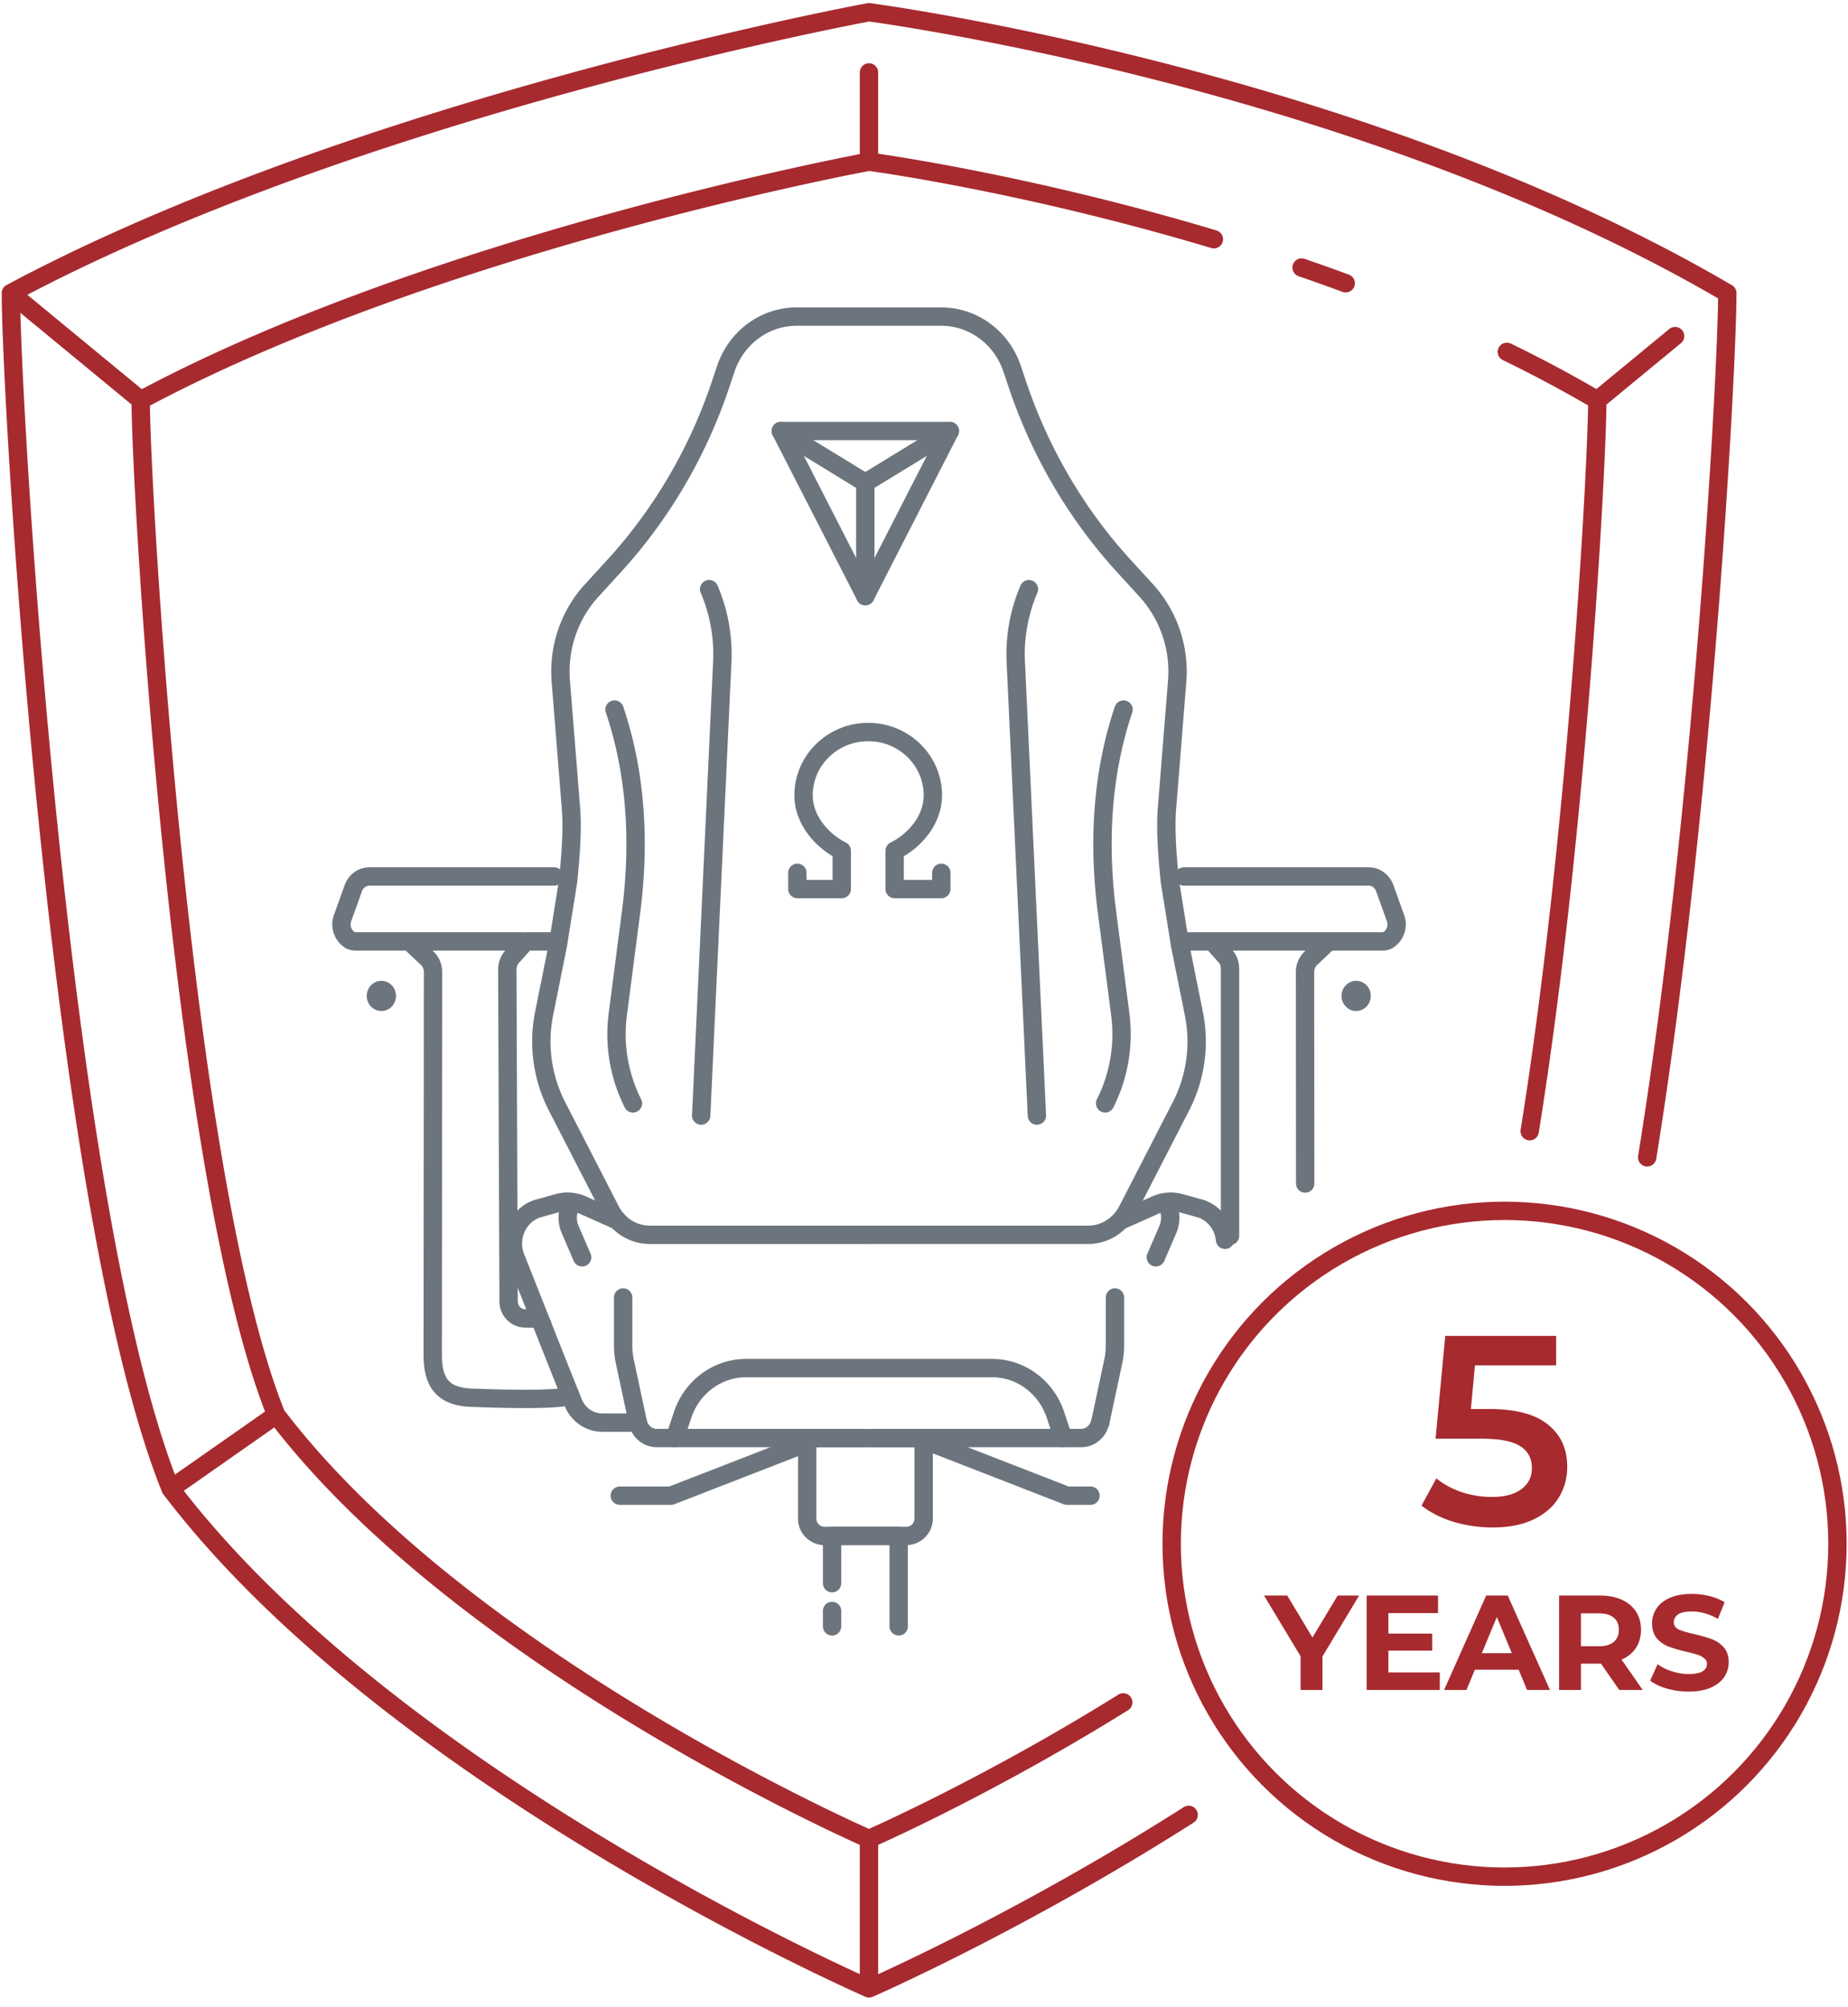 <svg xmlns="http://www.w3.org/2000/svg" width="151" height="164" fill="none" viewBox="0 0 151 164"><path stroke="#A72A2F" stroke-linecap="round" stroke-linejoin="round" stroke-miterlimit="10" stroke-width="1.5" d="M109.959 23.146c-1.205-.447-2.41-.875-3.606-1.287M.889 23.951C29.49 8.651 71.005 1 71.005 1s39.921 5.243 70.133 22.951c0 6.181-1.972 42.33-6.547 70.612M.889 23.951c0 8.57 3.79 74.736 13.052 97.687 18.145 23.87 57.072 40.825 57.072 40.825s12.193-5.311 26.112-14.174M.89 23.951l10.607 8.745M71.004 13.21V5.919m0 7.292s12.57 1.654 28.18 6.337m-28.18-6.337s-35.233 6.495-59.508 19.485m119.026 0 6.35-5.235M11.496 32.696c0 7.274 3.22 63.426 11.073 82.911m48.435 34.646v12.21m0-12.21S37.97 135.862 22.57 115.607m48.435 34.646s9.55-4.161 20.775-11.156m-77.838-17.45 8.628-6.04m100.556-86.859a108.214 108.214 0 0 1 7.388 3.948c0 5.232-1.665 35.754-5.523 59.729"/><path stroke="#6C757D" stroke-linecap="round" stroke-linejoin="round" stroke-miterlimit="10" stroke-width="1.5" d="M51.717 90.153a12.569 12.569 0 0 1-1.24-7.248l.598-4.613.483-3.72c.73-5.594.449-11.283-1.345-16.597M46.572 98.477l-.097.367a2.442 2.442 0 0 0 .114 1.62l.976 2.267M52.121 116.237l.027.088c.202.7.818 1.173 1.521 1.173h17.037"/><path stroke="#6C757D" stroke-linecap="round" stroke-linejoin="round" stroke-miterlimit="10" stroke-width="1.5" d="M50.916 106.014v3.903c0 .456.044.902.141 1.34l1.064 4.98H49.22c-1.056 0-1.997-.656-2.401-1.672l-.51-1.277-.493-1.235-3.685-9.304c-.633-1.594.158-3.405 1.724-3.974l1.732-.482a2.934 2.934 0 0 1 1.988.149l2.894 1.287M57.293 91.15l1.724-37.061a13.536 13.536 0 0 0-1.073-5.952"/><path stroke="#6C757D" stroke-linecap="round" stroke-linejoin="round" stroke-miterlimit="10" stroke-width="1.5" d="M44.302 108.193a.773.773 0 0 0-.686-.455l-.73-.018c-.739-.008-1.328-.63-1.328-1.4l-.053-13.375-.052-13.734c0-.429.167-.84.475-1.13l1.037-1.161h1.953"/><path stroke="#6C757D" stroke-linecap="round" stroke-linejoin="round" stroke-miterlimit="10" stroke-width="1.5" d="M45.279 71.613H30.195c-.59 0-1.109.376-1.32.945l-.888 2.469a1.508 1.508 0 0 0 .405 1.62l.096.078c.255.228.58.195.915.195h4.046l1.372 1.293c.352.289.554.727.563 1.19l-.027 31.276c0 2.503.986 3.536 3.536 3.536 0 0 7.459.315 7.687-.262M32.968 76.92h9.623M65.956 117.883l-11.126 4.324h-4.186"/><path stroke="#6C757D" stroke-linecap="round" stroke-linejoin="round" stroke-miterlimit="10" stroke-width="1.5" d="M71.004 100.893h17.908c1.345 0 2.577-.771 3.21-1.996l4.38-8.517a11.54 11.54 0 0 0 1.047-7.563l-1.117-5.558-.845-5.278c-.176-1.751-.378-4.114-.237-5.874l.835-10.434a9.844 9.844 0 0 0-2.498-7.396l-1.864-2.04c-3.87-4.236-6.825-9.287-8.681-14.793l-.44-1.313c-.862-2.556-3.184-4.263-5.787-4.263h-11.82c-2.613 0-4.935 1.716-5.788 4.263l-.44 1.313c-1.856 5.515-4.81 10.557-8.68 14.793l-1.865 2.04c-1.812 1.987-2.718 4.674-2.498 7.396l.835 10.434c.141 1.76-.061 4.114-.237 5.874l-.845 5.278-1.117 5.558a11.58 11.58 0 0 0 1.047 7.563l4.38 8.517c.633 1.234 1.865 1.996 3.21 1.996h17.907Z"/><path stroke="#6C757D" stroke-linecap="round" stroke-linejoin="round" stroke-miterlimit="10" stroke-width="1.5" d="M90.301 90.152a12.568 12.568 0 0 0 1.24-7.247l-.598-4.613-.484-3.72c-.73-5.594-.448-11.284 1.346-16.597M95.438 98.477l.096.367c.15.534.106 1.112-.114 1.62l-.976 2.267M89.888 116.237l-.027.088c-.202.7-.818 1.173-1.521 1.173H71.303"/><path stroke="#6C757D" stroke-linecap="round" stroke-linejoin="round" stroke-miterlimit="10" stroke-width="1.5" d="M91.102 106.013v3.904c0 .456-.044.902-.141 1.34l-1.064 4.98m1.662-16.508 2.894-1.287a2.934 2.934 0 0 1 1.987-.149l1.733.481c1.098.4 1.815 1.41 1.927 2.527M86.87 117.498l-.632-1.9c-.766-2.284-2.841-3.816-5.18-3.816H60.96c-2.33 0-4.415 1.532-5.18 3.816l-.634 1.9M84.725 91.15 83 54.09a13.536 13.536 0 0 1 1.073-5.952M100.504 100.979V79.211c0-.43-.115-.84-.423-1.13l-1.037-1.161H97.09"/><path stroke="#6C757D" stroke-linecap="round" stroke-linejoin="round" stroke-miterlimit="10" stroke-width="1.5" d="M96.74 71.613h15.083c.59 0 1.109.376 1.32.945l.888 2.469a1.508 1.508 0 0 1-.405 1.62l-.096.078c-.255.227-.581.195-.915.195h-4.046l-1.372 1.293a1.574 1.574 0 0 0-.563 1.19l.013 17.299M108.888 76.92h-9.624M76.062 117.883l11.117 4.324h1.927M63.801 35.218H77.61l-6.904 13.488L63.8 35.217Z"/><path stroke="#6C757D" stroke-linecap="round" stroke-linejoin="round" stroke-miterlimit="10" stroke-width="1.5" d="m63.801 35.218 6.904 4.227 6.905-4.227M70.705 48.706v-9.26M74.048 125.498h-6.676c-.782 0-1.416-.63-1.416-1.409v-6.582h9.517v6.582a1.425 1.425 0 0 1-1.425 1.409Z"/><path stroke="#6C757D" stroke-linecap="round" stroke-linejoin="round" stroke-miterlimit="10" stroke-width="1.5" d="M67.988 129.358v-3.86h5.444v7.388M76.914 71.314v1.329H73.1v-3.13c1.609-.787 3.125-2.498 3.125-4.524 0-2.86-2.366-5.178-5.284-5.178-2.918 0-5.284 2.319-5.284 5.178 0 2.026 1.54 3.737 3.124 4.525v3.129h-3.63v-1.329"/><path fill="#6C757D" d="M31.162 82.607c.66 0 1.196-.552 1.196-1.234 0-.682-.535-1.234-1.196-1.234-.66 0-1.196.552-1.196 1.234 0 .681.536 1.234 1.196 1.234ZM110.812 82.607c.66 0 1.196-.552 1.196-1.234 0-.682-.536-1.234-1.196-1.234-.661 0-1.196.552-1.196 1.234 0 .681.535 1.234 1.196 1.234Z"/><path stroke="#6C757D" stroke-linecap="round" stroke-linejoin="round" stroke-miterlimit="10" stroke-width="1.5" d="M67.988 132.887v-1.261"/><circle cx="122.938" cy="126.136" r="27.201" stroke="#A72A2F" stroke-width="1.5"/><path fill="#A72A2F" d="M121.664 115.125c2.175 0 3.784.426 4.827 1.279 1.044.838 1.566 1.984 1.566 3.439 0 .926-.228 1.763-.684 2.513-.455.749-1.139 1.344-2.05 1.785-.911.441-2.035.662-3.373.662-1.102 0-2.167-.155-3.196-.463-1.029-.324-1.896-.765-2.601-1.323l1.212-2.226c.573.47 1.257.845 2.05 1.124a7.98 7.98 0 0 0 2.491.397c1.014 0 1.808-.206 2.381-.618.588-.426.882-1.006.882-1.741 0-.794-.316-1.389-.948-1.786-.617-.411-1.683-.617-3.196-.617h-3.726l.794-8.399h9.06v2.403h-6.635l-.331 3.571h1.477ZM108.056 135.348v2.734h-1.786v-2.756l-2.987-4.959h1.896l2.061 3.427 2.061-3.427h1.753l-2.998 4.981Zm9.588 1.301v1.433h-5.974v-7.715h5.831v1.432h-4.056v1.676h3.582v1.389h-3.582v1.785h4.199Zm6.447-.22h-3.582l-.683 1.653h-1.83l3.439-7.715h1.763l3.45 7.715h-1.874l-.683-1.653Zm-.562-1.356-1.223-2.954-1.224 2.954h2.447Zm8.78 3.009-1.488-2.149H129.179v2.149h-1.786v-7.715h3.34c.683 0 1.275.113 1.775.341.507.228.896.551 1.168.97.272.419.408.915.408 1.488s-.14 1.069-.419 1.488c-.272.412-.661.728-1.168.948l1.73 2.48h-1.918Zm-.033-4.916c0-.433-.139-.764-.419-.992-.279-.235-.687-.353-1.223-.353h-1.455v2.69h1.455c.536 0 .944-.118 1.223-.353.28-.235.419-.566.419-.992Zm5.702 5.048a6.53 6.53 0 0 1-1.774-.242c-.566-.169-1.021-.386-1.367-.651l.606-1.344a4.13 4.13 0 0 0 1.18.584c.455.147.911.22 1.366.22.507 0 .882-.073 1.125-.22.242-.154.363-.356.363-.606a.552.552 0 0 0-.22-.452 1.519 1.519 0 0 0-.551-.298 10.585 10.585 0 0 0-.904-.242 12.78 12.78 0 0 1-1.444-.419 2.396 2.396 0 0 1-.97-.672c-.264-.309-.397-.721-.397-1.235 0-.448.122-.852.364-1.212.243-.368.606-.658 1.091-.871.493-.213 1.092-.32 1.797-.32.492 0 .974.059 1.444.177.47.117.882.286 1.234.507l-.551 1.355c-.713-.404-1.425-.606-2.138-.606-.5 0-.871.081-1.113.243-.235.161-.353.374-.353.639 0 .264.136.463.408.595.279.125.702.25 1.267.375.588.139 1.069.279 1.444.419.375.139.695.36.959.661.272.301.408.709.408 1.223 0 .441-.125.845-.375 1.213-.242.36-.61.646-1.102.86-.492.213-1.091.319-1.797.319Z"/></svg>